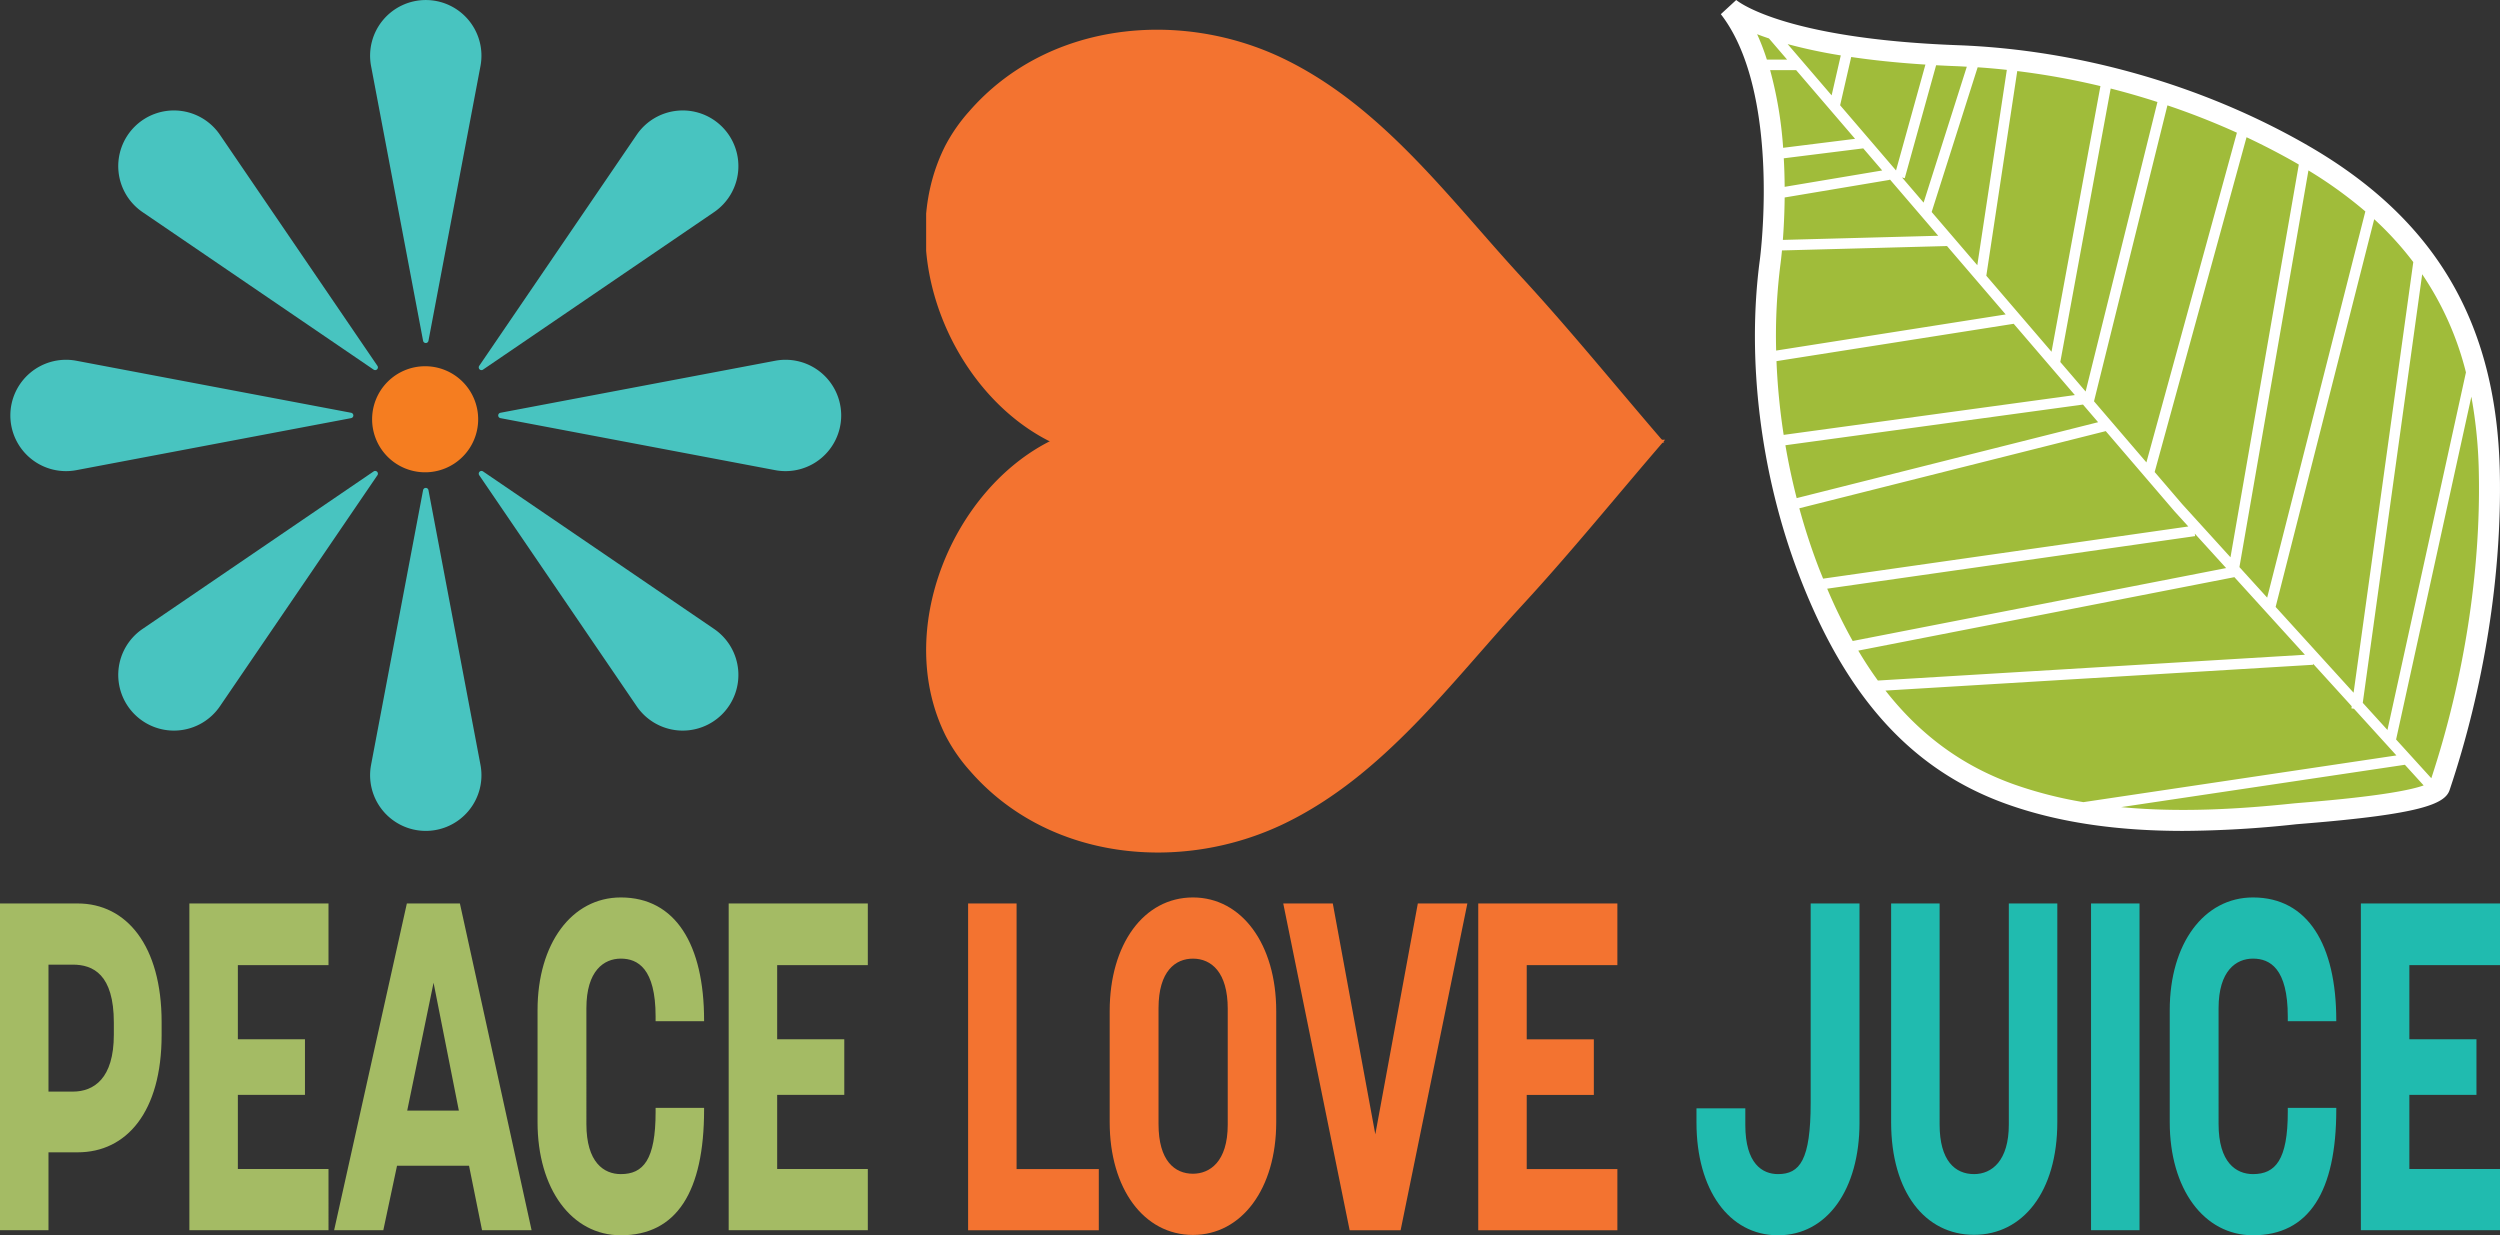 <?xml version="1.0" encoding="UTF-8"?>
<svg xmlns="http://www.w3.org/2000/svg" xmlns:xlink="http://www.w3.org/1999/xlink" width="1309.264" height="646.921" viewBox="0 0 1309.264 646.921">
  <rect x="0" y="0" width="1309.264" height="646.921" fill="#333333" stroke="none"/>
  <defs>
    <clipPath id="a">
      <rect width="435.152" height="435.152" fill="none"></rect>
    </clipPath>
    <clipPath id="b">
      <rect width="386.997" height="432.471" fill="#f37330"></rect>
    </clipPath>
    <clipPath id="c">
      <rect width="408.057" height="435.152" fill="none"></rect>
    </clipPath>
  </defs>
  <g transform="translate(-212.927 -73)">
    <g transform="translate(218.334 73)">
      <g transform="translate(0 0.001)">
        <g transform="translate(0 0)" clip-path="url(#a)">
          <path d="M64.668,51.213l-27.246,143.9a29.156,29.156,0,1,0,57.3,0L67.476,51.213a1.429,1.429,0,0,0-2.808,0" transform="translate(151.502 205.463)" fill="#48c4c0"></path>
          <path d="M64.668,178.478,37.421,34.578a29.156,29.156,0,1,1,57.3,0l-27.241,143.9a1.429,1.429,0,0,1-2.808,0" transform="translate(151.502 0.001)" fill="#48c4c0"></path>
          <path d="M51.216,67.473l143.9,27.246a29.155,29.155,0,1,0,0-57.3L51.216,64.665a1.428,1.428,0,0,0,0,2.808" transform="translate(205.458 151.506)" fill="#48c4c0"></path>
          <path d="M178.478,67.473,34.578,94.719a29.156,29.156,0,1,1,0-57.3l143.9,27.241a1.429,1.429,0,0,1,0,2.808" transform="translate(0 151.506)" fill="#48c4c0"></path>
          <path d="M144.824,48.568,23.81,131.058a29.154,29.154,0,1,0,40.51,40.51L146.81,50.554a1.429,1.429,0,0,0-1.986-1.986" transform="translate(45.447 198.316)" fill="#48c4c0"></path>
          <path d="M48.309,145.083,130.8,24.069a29.154,29.154,0,1,1,40.51,40.51L50.3,147.068a1.429,1.429,0,0,1-1.986-1.986" transform="translate(197.251 46.512)" fill="#48c4c0"></path>
          <path d="M144.824,147.068,23.81,64.579a29.154,29.154,0,1,1,40.51-40.51l82.49,121.014a1.429,1.429,0,0,1-1.986,1.986" transform="translate(45.447 46.512)" fill="#48c4c0"></path>
          <path d="M48.309,50.554,130.8,171.567a29.154,29.154,0,1,0,40.51-40.51L50.3,48.568a1.429,1.429,0,0,0-1.986,1.986" transform="translate(197.251 198.316)" fill="#48c4c0"></path>
          <path d="M92.658,65.341A27.772,27.772,0,1,0,64.885,93.114,27.775,27.775,0,0,0,92.658,65.341" transform="translate(152.356 154.23)" fill="#f57d20"></path>
        </g>
      </g>
    </g>
    <g transform="translate(697.955 87)">
      <g transform="translate(-0.001 0.001)" clip-path="url(#b)">
        <path d="M10.366,155.314a88.616,88.616,0,0,0,12.571,18.1c40.957,47.1,110.739,53.81,164.977,27.466C239.72,175.717,274.9,127.1,312.438,86.383,338.17,58.462,362.18,28.749,387,0H66.391C14,25.294-17.478,100,10.366,155.314" transform="translate(0 216.281)" fill="#f37330"></path>
        <path d="M66.391,216.194H387c-24.817-28.749-48.827-58.462-74.565-86.383C274.9,89.092,239.72,40.476,187.914,15.307,133.677-11.031,63.895-4.321,22.937,42.773A88.44,88.44,0,0,0,10.366,60.879C-17.478,116.189,14,190.9,66.391,216.194" transform="translate(-0.417 1.564)" fill="#f37330"></path>
      </g>
    </g>
    <g transform="translate(1114.135 73)">
      <g transform="translate(0 0)" clip-path="url(#c)">
        <path d="M1.4.536s22.73,21.537,119.645,25.128c62.192,2.3,126.5,20.624,180.435,51.63,66.041,37.966,96.54,90.679,98.058,167.019,1.094,54.648-8.589,112.37-26.035,164.22-3.145,9.336-68.114,13.372-76,14.191-48.688,5.064-101.561,6.576-148.819-10.3C93.132,392.576,62.93,347.863,42.718,294.518c-18.887-49.826-26.843-108.2-19.778-161.174,0-.005,7.456-55.918-5.883-100.659C13.5,20.748,8.457,9.608,1.4.536" transform="translate(6.311 2.413)" fill="#a0bc3a"></path>
        <path d="M307.161,76.037C252.5,44.619,187.522,26.024,124.186,23.676,31.792,20.256,8.286.2,8.061,0L0,7.423c6.109,7.852,11.057,18.062,14.725,30.346,12.773,42.854,6,96.117,5.7,98.36-6.955,52.108.368,111.826,20.08,163.852,24.556,64.787,59.278,103.281,109.275,121.135,29.944,10.694,62.071,14.032,92.4,14.032a567.857,567.857,0,0,0,58.827-3.447c.946-.093,2.733-.236,5.141-.434,59.877-4.888,73.018-10.106,75.5-17.463,18.04-53.62,27.387-112.607,26.321-166.089-1.562-78.478-33.6-133.028-100.813-171.676m83.064,118.968-41.111,187.28-12.921-14.213,31.115-224.449a161.36,161.36,0,0,1,22.917,51.382M362.64,137.25,331.382,362.777,290.551,317.85,342.18,114.8A168.9,168.9,0,0,1,362.64,137.25M50.8,296.082c-3.689-9.727-6.917-19.728-9.694-29.895L201.587,225.78l35.976,41.953,7.263,7.984L53.571,303.037c-.929-2.3-1.875-4.575-2.771-6.955m140.242-91.048-13.257-15.456L204.166,46.362q12.355,3.134,24.49,7.065ZM233.884,55.176a389.71,389.71,0,0,1,36.383,14.318l-47.39,172.66-27.442-32Zm-60.7,129.036L139.037,144.4l16.2-107.18A392.992,392.992,0,0,1,198.8,45.081Zm-38.868-45.323-23.9-27.866L134.5,35.239c5.086.335,10.183.8,15.28,1.347Zm-20.476-15.417-81.354,2.166c.445-5.834.852-13.455.946-22.219l55.061-9.237-.055-.33ZM33.425,97.844c-.027-4.762-.17-9.76-.456-14.939l41.617-5.2L84.51,89.272ZM62.478,55.127l5.8-25.276c11.162,1.65,24.044,3.03,38.868,3.97l-15.4,55.44Zm-4.454-5.185L35,23.1a273.3,273.3,0,0,0,27.822,5.916ZM70.3,72.7,32.633,77.406a208.544,208.544,0,0,0-6.818-40.693H39.429ZM31.33,137.564c.055-.434.346-2.716.693-6.411l86.429-2.3,30.719,35.816-120.2,18.92a296.46,296.46,0,0,1,2.359-46.021M153.377,169.57,185.4,206.9,32.913,227.748a342.057,342.057,0,0,1-3.766-38.621Zm36.284,42.3,7.923,9.243L39.72,260.865q-3.505-13.707-5.9-27.69ZM248.4,280.764l-.187-1.32L264.626,297.5,69.06,335.692a274.562,274.562,0,0,1-13.356-27.4Zm20.481,21.51-.022-.115L305.88,342.9l-223.63,13.5q-5.353-7.373-10.265-15.67Zm2.711-5.284L307.733,89.255a225.851,225.851,0,0,1,29.807,21.477L286.119,312.978Zm31.093-210.8L266.908,291.843l-25.221-27.75L227.2,247.19,275.32,71.869c9.006,4.25,17.826,8.8,26.359,13.707.352.2.665.412,1.006.61M128.821,34.937,106.2,106.113,94.891,92.928l1.43.4L112.75,34.161c3.574.192,7.236.368,11.03.506,1.677.066,3.36.181,5.042.269M25.2,20.124l9.512,11.09h-10.6a120.734,120.734,0,0,0-5.108-13.306c1.88.726,3.964,1.468,6.2,2.216M86.22,361.661,310.2,348.141l-.033-.533L330.4,369.865l-.154,1.122,1.342.187L353.8,395.619,189.875,420.087a215.543,215.543,0,0,1-36.4-9.325c-26.739-9.556-48.842-25.611-67.251-49.1M305.259,420.3c-2.524.209-4.4.363-5.388.462-26.733,2.793-58.382,4.954-90.223,1.93l148.6-22.18,9.826,10.81c-6.213,2.254-22.109,5.658-62.819,8.979m66.833-12.734-18.447-20.294,39.412-179.527a245.6,245.6,0,0,1,3.92,40.188c1.028,51.355-7.83,107.917-24.886,159.634" transform="translate(0 0.002)" fill="#fff"></path>
      </g>
    </g>
    <path d="M12.144,42.139H37.536V1.367H52.808c25.576,0,43.976-21.114,43.976-61.4v-6.8c0-40.044-18.4-62.129-43.976-62.129H12.144ZM37.536-30.425v-66.5h12.7c10.672,0,21.528,5.1,21.528,30.336v6.31c0,23.056-10.488,29.851-21.528,29.851ZM111.32,42.139h72.864V10.1H136.712v-38.83h35.144V-57.849H136.712v-38.83h47.472v-32.278H111.32Zm75.808,0h25.76l7.176-33.734h37.72l6.808,33.734h25.944L253-128.957H225.216ZM225.4-20.475l13.8-66.982,13.248,66.982ZM337.272,44.809c29.256,0,43.608-22.813,43.608-65.769v-.971H355.488v2.184c0,25-6.44,32.52-18.216,32.52-8.832,0-18.032-6.067-18.032-26.211V-74.109c0-19.658,9.2-25.968,18.032-25.968s18.216,5.1,18.216,30.336v2.427H380.88V-67.8c0-39.558-14.9-64.313-43.608-64.313-25.76,0-43.608,24.269-43.608,58.974v58.731C293.664,20.54,311.512,44.809,337.272,44.809Zm56.488-2.67h72.864V10.1H419.152v-38.83H454.3V-57.849H419.152v-38.83h47.472v-32.278H393.76Z" transform="translate(200.783 675.112)" fill="#a4bb64"></path>
    <path d="M12.144,42.2H80.592V10.151H37.536V-128.956H12.144ZM129.9,44.625c25.576,0,43.608-24.277,43.608-58.993V-72.633c0-34.959-18.032-59.479-43.608-59.479-25.76,0-43.608,24.52-43.608,59.479v58.265C86.3,20.348,104.144,44.625,129.9,44.625ZM111.872-13.4V-74.09c0-19.664,9.016-25.976,18.032-25.976,9.568,0,18.216,7.04,18.216,26.219v60.693c0,19.664-9.568,25.734-18.216,25.734C120.336,12.579,111.872,5.782,111.872-13.4ZM211.968,42.2h26.68l34.96-171.153H247.664L225.4-8.056l-22.264-120.9H177.192Zm67.344,0h72.864V10.151H304.7V-28.692h35.144V-57.824H304.7V-96.668h47.472v-32.288H279.312Z" transform="translate(707.783 675.112)" fill="#f37330"></path>
    <path d="M47.288,44.809c25.76,0,42.688-24.026,42.688-58.974V-128.957H64.4V-24.6c0,30.094-5.7,37.374-17.112,37.374-8.1,0-17.112-5.339-17.112-25.725v-8.737H4.6v7.523C4.6,20.783,21.528,44.809,47.288,44.809Zm102.672-.243c25.576,0,43.608-22.57,43.608-58.974v-114.55H168.176V-13.194c0,18.93-8.832,25.968-18.216,25.968-9.936,0-18.032-7.038-18.032-25.968V-128.957H106.536v114.55C106.536,22.239,124.384,44.566,149.96,44.566Zm61.272-2.427h25.392v-171.1H211.232Zm84.824,2.67c29.256,0,43.608-22.813,43.608-65.769v-.971H314.272v2.184c0,25-6.44,32.52-18.216,32.52-8.832,0-18.032-6.067-18.032-26.211V-74.109c0-19.658,9.2-25.968,18.032-25.968s18.216,5.1,18.216,30.336v2.427h25.392V-67.8c0-39.558-14.9-64.313-43.608-64.313-25.76,0-43.608,24.269-43.608,58.974v58.731C252.448,20.54,270.3,44.809,296.056,44.809Zm56.488-2.67h72.864V10.1H377.936v-38.83H413.08V-57.849H377.936v-38.83h47.472v-32.278H352.544Z" transform="translate(1096.783 675.112)" fill="#20bbaf"></path>
  </g>
</svg>
